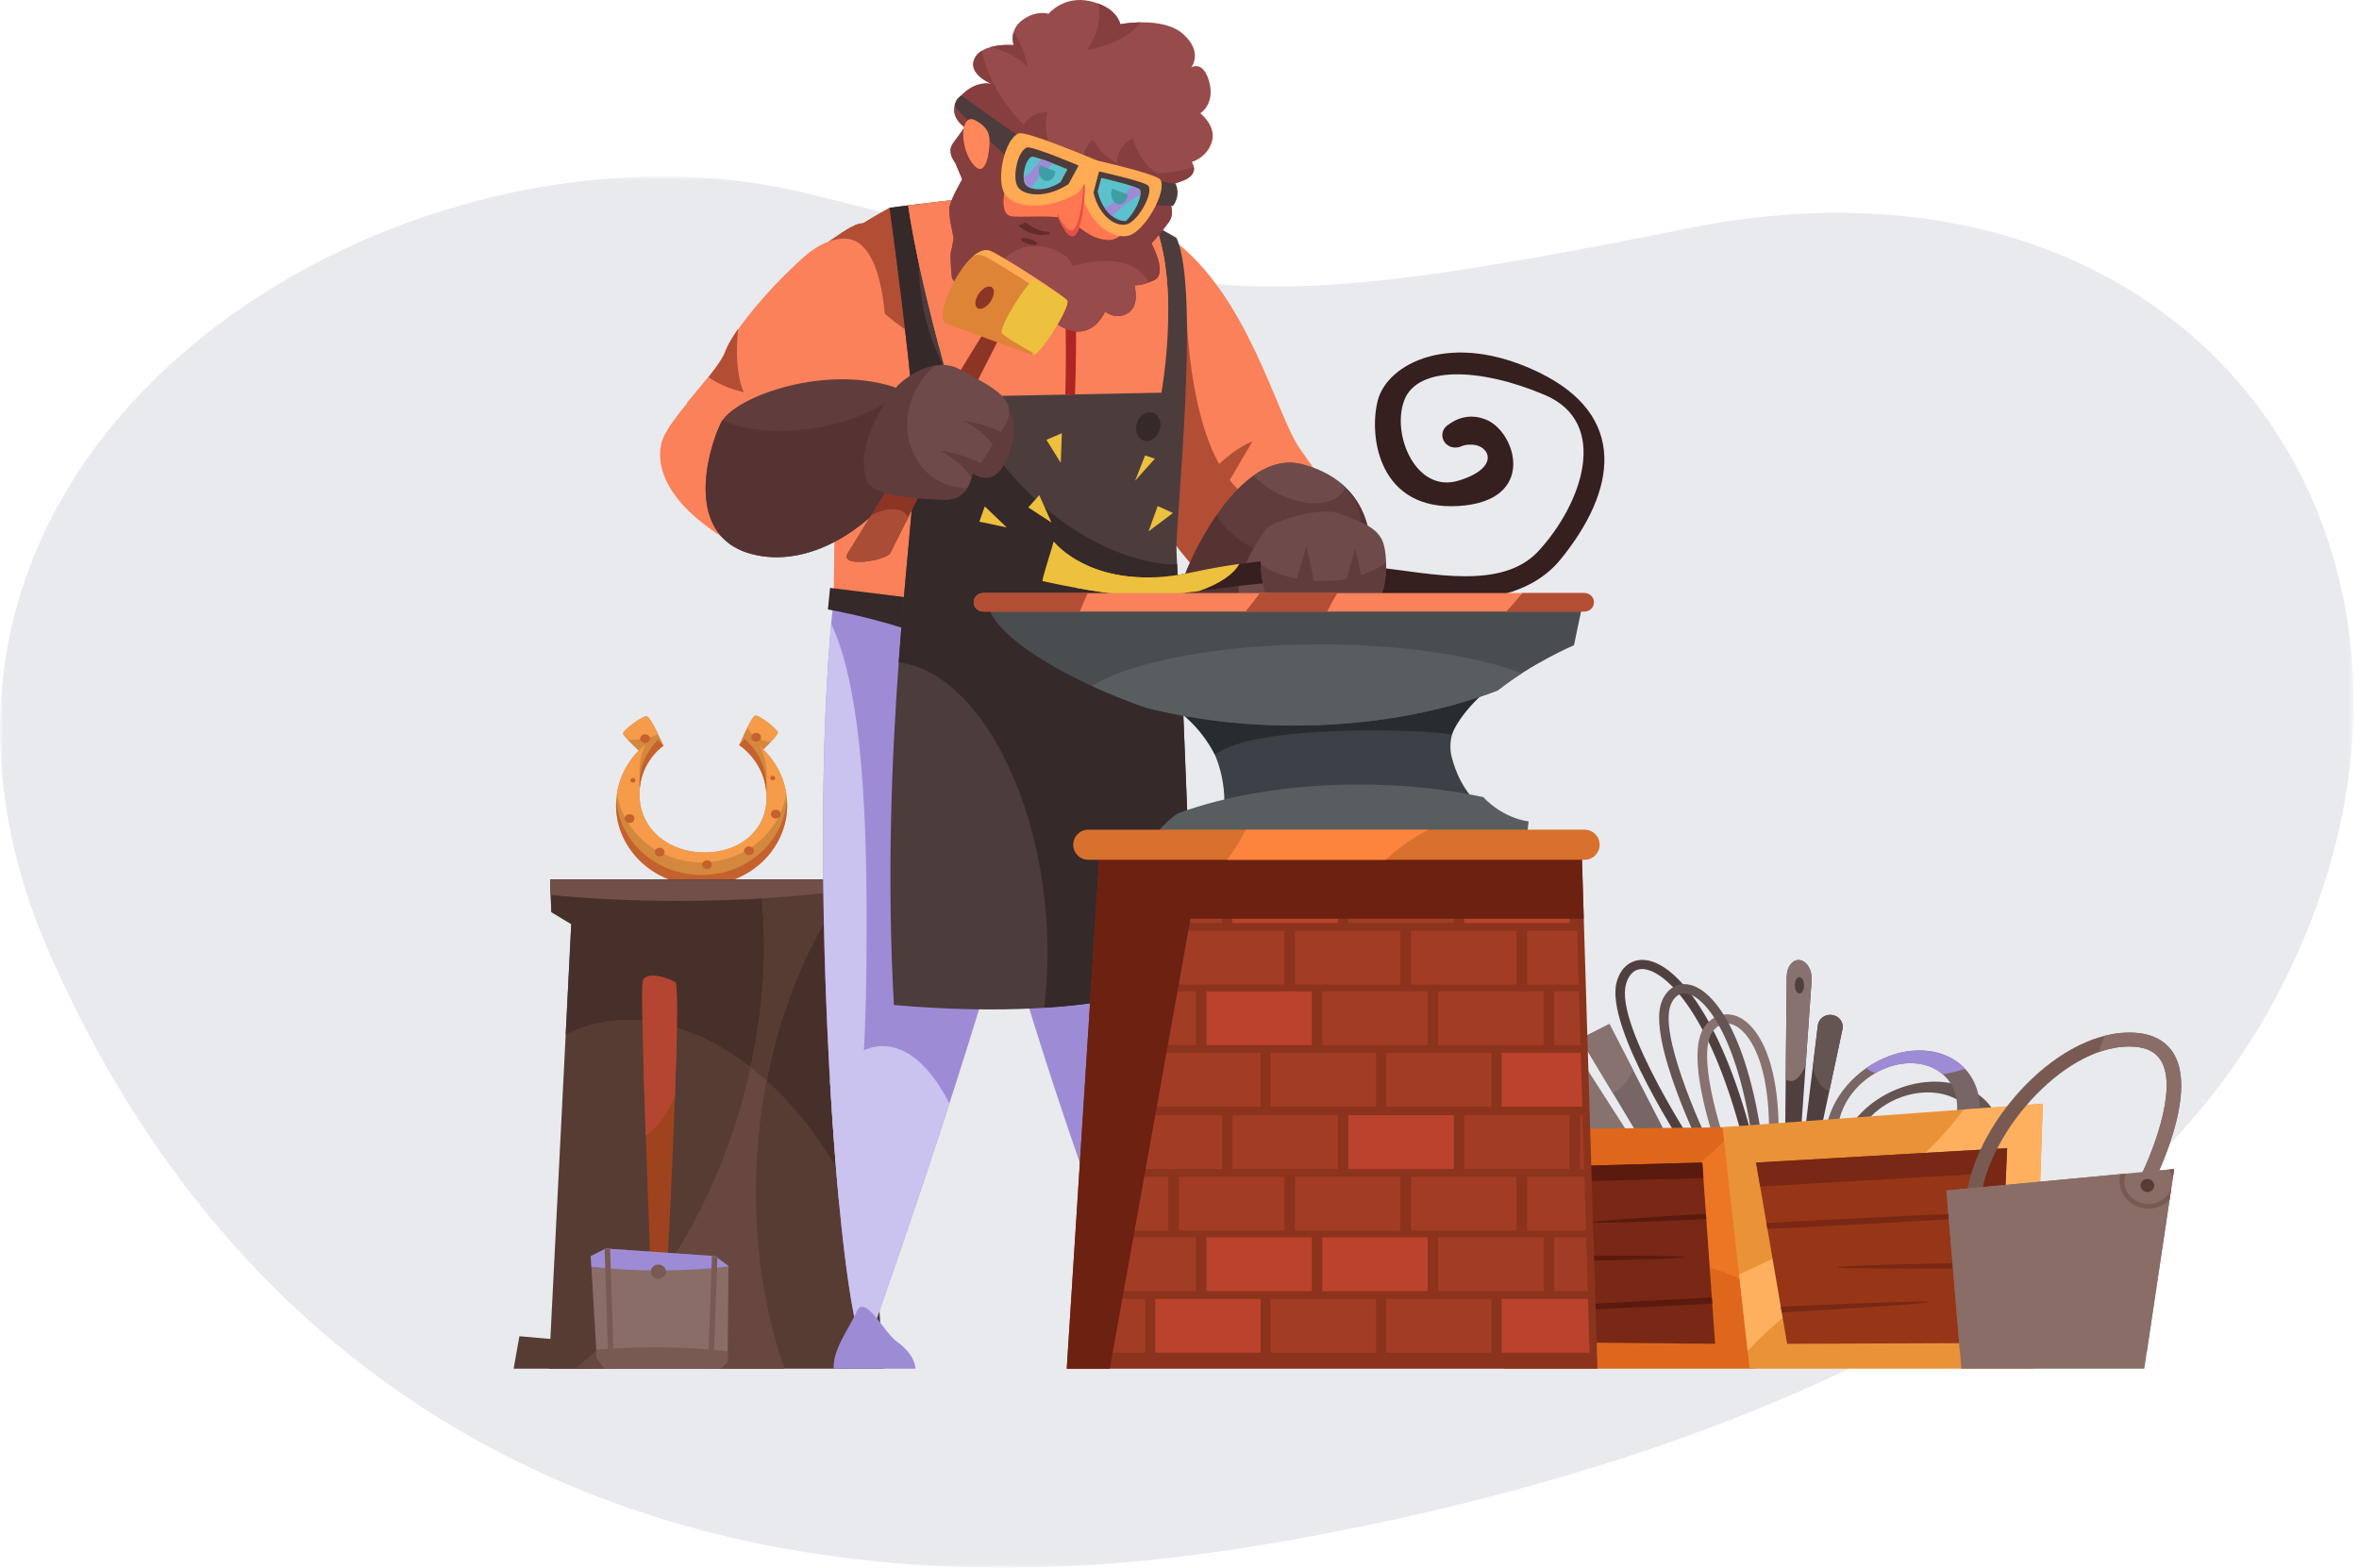 <?xml version="1.0" encoding="UTF-8"?>
<svg width="334px" height="222px" viewBox="0 0 334 222" version="1.1" xmlns="http://www.w3.org/2000/svg" xmlns:xlink="http://www.w3.org/1999/xlink">
    <title>Group 321</title>
    <defs>
        <polygon id="path-1" points="0 0 333.236 0 333.236 197.015 0 197.015"></polygon>
        <polygon id="path-3" points="0 222 333.236 222 333.236 0 0 0"></polygon>
    </defs>
    <g id="Page-1" stroke="none" stroke-width="1" fill="none" fill-rule="evenodd">
        <g id="Group-321">
            <g id="Group-3" transform="translate(0, 24.985)">
                <mask id="mask-2" fill="white">
                    <use xlink:href="#path-1"></use>
                </mask>
                <g id="Clip-2"></g>
                <path d="M321.892,116.902 C316.531,126.838 309.324,135.563 300.934,143.234 C300.31,143.791 299.688,144.355 299.061,144.902 C298.316,145.555 297.557,146.195 296.802,146.842 C294.262,148.965 291.622,151.01 288.902,152.957 C284.022,156.471 278.885,159.714 273.589,162.705 C272.116,163.532 270.628,164.345 269.13,165.132 C268.676,165.373 268.225,165.604 267.769,165.845 C266.929,166.282 266.093,166.704 265.25,167.132 C262.992,168.263 260.727,169.349 258.439,170.404 C256.949,171.09 255.439,171.774 253.932,172.417 C243.334,177.012 232.568,180.766 222.234,183.835 C220.71,184.287 219.191,184.728 217.688,185.133 C214.216,186.111 210.812,187.013 207.496,187.84 C205.916,188.227 204.362,188.604 202.833,188.97 C198.057,190.086 193.502,191.045 189.233,191.879 C183.867,192.926 178.973,193.774 174.698,194.423 C163.944,196.073 153.544,196.93 143.511,197.009 C135.837,197.07 128.38,196.668 121.156,195.808 C118.187,195.46 115.258,195.038 112.364,194.533 C109.68,194.081 107.03,193.546 104.409,192.96 C103.591,192.766 102.766,192.574 101.958,192.376 C89.401,189.307 77.689,184.706 66.931,178.65 C55.871,172.427 45.801,164.645 36.849,155.371 C24.984,143.083 15.068,128.162 7.332,110.76 C0.173,94.645 -1.396,79.668 1.123,66.257 C8.207,28.65 47.484,3.432 85.787,0.329 C95.465,-0.465 105.082,0.165 114.106,2.362 C171.559,16.364 170.623,21.136 238.838,7.373 C313.221,-7.631 354.662,56.152 321.892,116.902" id="Fill-1" fill="#E8EAED" mask="url(#mask-2)"></path>
            </g>
            <path d="M239.361,163.947 L240.509,163.248 C240.39,163.069 228.553,145.235 230.223,139.359 C230.5,138.385 231.122,137.226 232.509,137.226 L232.535,137.226 C235.28,137.253 241.78,142.315 246.737,161.281 L248.058,160.967 C243.554,143.73 237.023,135.968 232.547,135.926 C230.814,135.929 229.472,137.037 228.909,139.02 C227.083,145.444 238.858,163.194 239.361,163.947" id="Fill-4" fill="#4F403F"></path>
            <path d="M243.617,164.073 L244.898,163.635 C243.446,159.76 240.185,149.047 242.515,146.041 C243.274,145.063 244.263,144.72 245.298,145.077 C247.527,145.844 251.102,150.548 250.374,163.313 L251.732,163.384 C252.456,150.735 248.967,144.958 245.759,143.853 C244.154,143.301 242.534,143.831 241.422,145.268 C238.239,149.374 243.057,162.581 243.617,164.073" id="Fill-6" fill="#88726F"></path>
            <path d="M241.554,164.175 L242.781,163.611 C240.465,159.003 234.834,146.169 236.586,142.197 C236.929,141.419 237.587,140.529 238.749,140.684 C241.497,141.051 246.3,147.21 248.267,162.678 L249.62,162.52 C247.68,147.272 242.857,139.919 238.938,139.395 C237.382,139.187 236.066,140.025 235.331,141.692 C232.984,147.015 241.203,163.476 241.554,164.175" id="Fill-8" fill="#645452"></path>
            <path d="M252.972,138.303 C252.987,136.923 253.782,135.872 254.753,135.952 C255.793,136.036 256.601,137.369 256.498,138.833 L254.854,162.214 L252.733,162.631 L252.972,138.303 Z" id="Fill-10" fill="#4F403F"></path>
            <path d="M257.38,145.201 C257.493,144.279 258.363,143.615 259.329,143.717 C260.363,143.825 261.077,144.758 260.869,145.733 L257.555,161.295 L255.403,161.468 L257.38,145.201 Z" id="Fill-12" fill="#4F403F"></path>
            <path d="M263.308,160.226 C265.475,156.213 270.798,153.857 275.195,154.967 C279.594,156.075 281.403,160.228 279.236,164.243 C277.069,168.256 271.746,170.612 267.348,169.502 C262.949,168.392 261.141,164.239 263.308,160.226 M266.717,172.347 C272.409,173.782 279.299,170.734 282.104,165.538 C284.909,160.342 282.569,154.967 276.875,153.53 C271.182,152.095 264.292,155.143 261.487,160.339 C258.682,165.535 261.024,170.912 266.717,172.347" id="Fill-14" fill="#645452"></path>
            <path d="M260.431,158.539 C261.453,154.129 265.971,150.555 270.519,150.555 C275.068,150.555 277.927,154.129 276.904,158.539 C275.88,162.947 271.364,166.522 266.816,166.522 C262.266,166.522 259.408,162.947 260.431,158.539 M266.965,169.428 C272.853,169.428 278.7,164.8 280.024,159.093 C281.348,153.384 277.649,148.758 271.759,148.758 C265.871,148.758 260.024,153.384 258.7,159.093 C257.376,164.8 261.077,169.428 266.965,169.428" id="Fill-16" fill="#776665"></path>
            <polygon id="Fill-18" fill="#776665" points="235.035 165.92 223.741 147.103 227.869 145.004 238.734 166.142"></polygon>
            <polygon id="Fill-20" fill="#88726F" points="227.082 163.672 211.709 141.832 217.048 139.473 232.529 163.586"></polygon>
            <polygon id="Fill-22" fill="#645452" points="221.019 162.946 212.116 153.536 213.286 147.043 224.902 162.373"></polygon>
            <polygon id="Fill-24" fill="#DF671C" points="212.957 193.821 248.579 193.821 245.543 159.618 212.751 159.95"></polygon>
            <path d="M224.947,172.43 C234.178,169.62 241.617,164.897 245.569,159.904 L247.501,181.672 C242.162,178.926 234.696,177.218 226.426,177.218 C221.534,177.218 216.923,177.818 212.866,178.875 L212.84,174.709 C216.669,174.444 220.776,173.7 224.947,172.43" id="Fill-26" fill="#EC7624"></path>
            <polygon id="Fill-28" fill="#EA9238" points="287.955 193.821 247.731 193.821 243.881 159.618 289.238 156.297"></polygon>
            <path d="M267.821,176.177 C259.388,180.78 252.335,186.123 247.444,191.272 L246.228,180.476 C248.749,179.36 251.306,178.106 253.868,176.708 C264.797,170.743 273.406,163.538 277.996,157.121 L289.237,156.297 L288.846,167.73 C282.399,169.342 275.122,172.191 267.821,176.177" id="Fill-30" fill="#FFB05F"></path>
            <polygon id="Fill-32" fill="#973617" points="253.033 190.297 248.634 164.633 284.181 162.59 282.992 190.184"></polygon>
            <polygon id="Fill-34" fill="#782814" points="242.833 190.297 241.019 164.633 217.098 165.263 217.33 190.057"></polygon>
            <polygon id="Fill-36" fill="#782814" points="280.486 166.217 249.213 168.016 248.634 164.633 284.182 162.589 282.993 190.184 279.452 190.196"></polygon>
            <path d="M250.245,174.033 L250.1,173.185 C252.71,173.042 255.447,172.898 258.268,172.752 C268.625,172.221 277.844,171.813 283.792,171.612 L283.768,172.158 C277.818,172.566 268.612,173.104 258.268,173.634 C255.499,173.777 252.812,173.91 250.245,174.033" id="Fill-38" fill="#782814"></path>
            <path d="M273.204,184.371 C273.204,184.56 264.507,185.166 252.271,185.857 L252.131,185.039 C264.441,184.469 273.204,184.182 273.204,184.371" id="Fill-40" fill="#782814"></path>
            <path d="M260.02,179.456 C260.03,179.256 269.939,178.97 283.484,178.759 L283.447,179.605 C269.907,179.71 260.012,179.656 260.02,179.456" id="Fill-42" fill="#782814"></path>
            <polygon id="Fill-44" fill="#5A1A0E" points="241.019 164.633 241.173 166.821 220.458 167.367 220.67 190.089 217.329 190.057 217.097 165.263"></polygon>
            <path d="M217.289,185.766 L217.282,185.143 C223.164,184.761 231.291,184.294 240.278,183.834 C240.981,183.797 241.678,183.762 242.368,183.727 L242.43,184.605 C241.719,184.642 241.001,184.678 240.278,184.716 C231.292,185.177 223.169,185.543 217.289,185.766" id="Fill-46" fill="#5A1A0E"></path>
            <path d="M225.343,173.097 C225.343,172.934 231.855,172.458 241.532,171.886 L241.586,172.646 C231.878,173.067 225.343,173.261 225.343,173.097" id="Fill-48" fill="#5A1A0E"></path>
            <path d="M238.526,178.012 C238.518,178.203 229.647,178.468 217.223,178.674 L217.215,177.847 C229.656,177.764 238.534,177.822 238.526,178.012" id="Fill-50" fill="#5A1A0E"></path>
            <path d="M223.665,149.78 C223.533,152.658 223.036,155.179 222.317,156.901 L216.405,148.503 C216.405,148.426 216.402,148.351 216.402,148.273 C216.402,145.111 216.846,142.268 217.553,140.259 L223.665,149.78 Z" id="Fill-52" fill="#9E8BD6"></path>
            <path d="M217.234,142.977 C217.234,143.497 216.791,143.92 216.247,143.92 C215.701,143.92 215.258,143.497 215.258,142.977 C215.258,142.456 215.701,142.034 216.247,142.034 C216.791,142.034 217.234,142.456 217.234,142.977" id="Fill-54" fill="#645452"></path>
            <path d="M227.868,145.004 L231.213,151.512 C230.457,153.21 229.449,154.372 228.319,154.73 L223.742,147.103 L227.868,145.004 Z" id="Fill-56" fill="#88726F"></path>
            <path d="M252.972,138.303 C252.987,136.923 253.782,135.872 254.753,135.952 C255.793,136.036 256.601,137.369 256.498,138.833 L255.652,150.871 C255.05,152.27 254.325,153.087 253.544,153.087 C253.299,153.087 253.061,153 252.828,152.848 L252.972,138.303 Z" id="Fill-58" fill="#88726F"></path>
            <path d="M257.38,145.201 C257.492,144.279 258.362,143.615 259.329,143.717 C260.364,143.825 261.077,144.758 260.869,145.733 L259.002,154.496 C257.894,154.171 257.064,152.896 256.661,151.118 L257.38,145.201 Z" id="Fill-60" fill="#645452"></path>
            <path d="M254.123,139.528 C254.123,138.886 254.416,138.366 254.776,138.366 C255.135,138.366 255.427,138.886 255.427,139.528 C255.427,140.169 255.135,140.69 254.776,140.69 C254.416,140.69 254.123,140.169 254.123,139.528" id="Fill-62" fill="#4F403F"></path>
            <path d="M278.228,151.376 C277.258,151.677 276.191,151.936 275.064,152.141 C273.922,151.149 272.363,150.555 270.519,150.555 C268.783,150.555 267.053,151.079 265.52,151.968 C264.981,151.768 264.558,151.523 264.264,151.239 C266.485,149.695 269.117,148.758 271.76,148.758 C274.478,148.758 276.721,149.752 278.228,151.376" id="Fill-64" fill="#9E8BD6"></path>
            <path d="M105.698,104.326 C105.375,104.753 105.023,105.137 104.653,105.497 C106.936,107.113 108.465,109.72 108.539,112.673 C108.666,117.585 104.739,120.72 99.768,120.72 C94.798,120.72 90.667,117.585 90.54,112.673 C90.465,109.776 91.809,107.21 93.937,105.588 C93.553,105.224 93.186,104.832 92.853,104.397 C89.473,106.418 87.225,109.96 87.225,114.003 C87.225,120.291 92.648,125.391 99.338,125.391 C106.028,125.391 111.449,120.291 111.449,114.003 C111.449,109.911 109.146,106.332 105.698,104.326" id="Fill-66" fill="#D3883D"></path>
            <path d="M91.043,106.879 C91.043,106.879 88.223,104.307 88.223,103.853 C88.223,103.399 90.984,101.33 91.571,101.432 C92.159,101.532 93.937,105.588 93.937,105.588 L91.043,106.879 Z" id="Fill-68" fill="#D3883D"></path>
            <path d="M107.442,106.778 C107.442,106.778 110.129,104.206 110.129,103.752 C110.129,103.298 107.497,101.229 106.938,101.331 C106.378,101.431 104.683,105.487 104.683,105.487 L107.442,106.778 Z" id="Fill-70" fill="#D3883D"></path>
            <path d="M106.938,101.33 C106.695,101.375 106.24,102.162 105.8,103.04 C106.441,104.221 107.651,105.021 109.043,105.021 C109.089,105.021 109.135,105.015 109.181,105.013 C109.697,104.455 110.129,103.932 110.129,103.751 C110.129,103.297 107.498,101.229 106.938,101.33" id="Fill-72" fill="#F59B4A"></path>
            <path d="M91.571,101.431 C90.984,101.329 88.223,103.398 88.223,103.852 C88.223,103.989 88.48,104.317 88.834,104.708 C89.115,104.736 89.401,104.757 89.692,104.757 C90.992,104.757 92.19,104.455 93.173,103.947 C92.616,102.809 91.903,101.488 91.571,101.431" id="Fill-74" fill="#F59B4A"></path>
            <path d="M87.36,112.336 C88.192,117.862 93.229,122.118 99.338,122.118 C105.446,122.118 110.485,117.862 111.315,112.336 C110.907,109.736 109.563,107.426 107.615,105.71 C108.167,106.835 108.506,108.08 108.54,109.401 C108.556,110.055 108.498,110.676 108.377,111.263 C108.464,111.723 108.528,112.192 108.54,112.673 C108.666,117.584 104.74,120.72 99.769,120.72 C94.799,120.72 90.667,117.584 90.54,112.673 C90.524,112.03 90.587,111.407 90.703,110.804 C90.616,110.352 90.552,109.888 90.54,109.401 C90.503,107.972 90.814,106.624 91.392,105.43 C89.265,107.17 87.79,109.591 87.36,112.336" id="Fill-76" fill="#F59B4A"></path>
            <path d="M108.5,112.219 C108.532,111.886 108.55,111.546 108.54,111.195 C108.473,108.595 107.278,106.266 105.437,104.642 C105.186,104.944 104.927,105.231 104.652,105.498 C106.816,107.03 108.288,109.457 108.5,112.219" id="Fill-78" fill="#C5612E"></path>
            <path d="M99.338,123.912 C92.88,123.912 87.617,119.156 87.26,113.17 C87.239,113.444 87.225,113.722 87.225,114.003 C87.225,120.291 92.648,125.39 99.338,125.39 C106.028,125.39 111.451,120.291 111.451,114.003 C111.451,113.722 111.436,113.444 111.416,113.168 C111.059,119.156 105.796,123.912 99.338,123.912" id="Fill-80" fill="#C5612E"></path>
            <path d="M90.576,111.652 C90.8,109.177 92.062,107.017 93.937,105.588 C93.668,105.334 93.413,105.058 93.167,104.77 C91.492,106.388 90.476,108.665 90.541,111.195 C90.544,111.351 90.563,111.5 90.576,111.652" id="Fill-82" fill="#C5612E"></path>
            <path d="M109.032,110.18 C109.032,110.359 109.194,110.504 109.392,110.504 C109.593,110.504 109.754,110.359 109.754,110.18 C109.754,110.001 109.593,109.856 109.392,109.856 C109.194,109.856 109.032,110.001 109.032,110.18" id="Fill-84" fill="#C5612E"></path>
            <path d="M89.256,110.497 C89.256,110.676 89.418,110.821 89.617,110.821 C89.817,110.821 89.979,110.676 89.979,110.497 C89.979,110.317 89.817,110.173 89.617,110.173 C89.418,110.173 89.256,110.317 89.256,110.497" id="Fill-86" fill="#C5612E"></path>
            <path d="M88.442,115.919 C88.442,116.262 88.752,116.54 89.133,116.54 C89.515,116.54 89.823,116.262 89.823,115.919 C89.823,115.576 89.515,115.298 89.133,115.298 C88.752,115.298 88.442,115.576 88.442,115.919" id="Fill-88" fill="#C5612E"></path>
            <path d="M109.143,115.286 C109.143,115.629 109.452,115.906 109.833,115.906 C110.216,115.906 110.524,115.629 110.524,115.286 C110.524,114.943 110.216,114.665 109.833,114.665 C109.452,114.665 109.143,114.943 109.143,115.286" id="Fill-90" fill="#C5612E"></path>
            <path d="M92.714,120.668 C92.714,121.011 93.024,121.289 93.405,121.289 C93.788,121.289 94.095,121.011 94.095,120.668 C94.095,120.325 93.788,120.047 93.405,120.047 C93.024,120.047 92.714,120.325 92.714,120.668" id="Fill-92" fill="#C5612E"></path>
            <path d="M90.644,104.6 C90.644,104.943 90.954,105.22 91.335,105.22 C91.717,105.22 92.025,104.943 92.025,104.6 C92.025,104.257 91.717,103.979 91.335,103.979 C90.954,103.979 90.644,104.257 90.644,104.6" id="Fill-94" fill="#C5612E"></path>
            <path d="M106.368,104.402 C106.368,104.745 106.678,105.023 107.059,105.023 C107.441,105.023 107.749,104.745 107.749,104.402 C107.749,104.059 107.441,103.781 107.059,103.781 C106.678,103.781 106.368,104.059 106.368,104.402" id="Fill-96" fill="#C5612E"></path>
            <path d="M99.409,122.449 C99.409,122.792 99.719,123.07 100.1,123.07 C100.482,123.07 100.79,122.792 100.79,122.449 C100.79,122.106 100.482,121.828 100.1,121.828 C99.719,121.828 99.409,122.106 99.409,122.449" id="Fill-98" fill="#C5612E"></path>
            <path d="M105.355,120.47 C105.355,120.813 105.665,121.091 106.046,121.091 C106.428,121.091 106.736,120.813 106.736,120.47 C106.736,120.127 106.428,119.85 106.046,119.85 C105.665,119.85 105.355,120.127 105.355,120.47" id="Fill-100" fill="#C5612E"></path>
            <polygon id="Fill-102" fill="#573C34" points="83.643 190.119 73.542 189.222 72.721 193.821 83.643 193.821"></polygon>
            <polygon id="Fill-104" fill="#573C34" points="125.104 193.821 77.712 193.821 80.883 130.862 78.064 129.155 77.888 124.548 121.581 124.548 121.581 127.449 120.347 127.62"></polygon>
            <path d="M80.883,130.861 L80.096,146.492 C80.937,146.07 81.815,145.706 82.726,145.406 C97.265,140.633 115.167,153.755 122.711,174.717 C123.208,176.099 123.645,177.48 124.029,178.858 L120.347,127.62 L121.581,127.448 L121.581,124.548 L77.888,124.548 L78.064,129.155 L80.883,130.861 Z" id="Fill-106" fill="#48302A"></path>
            <path d="M107.128,173.141 C106.172,154.621 111.538,136.465 120.779,124.549 L107.523,124.549 C108.677,132.348 108.393,141.229 106.36,150.714 C102.357,169.38 92.767,184.814 81.416,193.822 L111.071,193.822 C108.896,187.567 107.51,180.574 107.128,173.141" id="Fill-108" fill="#684740"></path>
            <path d="M106.36,150.714 C106.33,150.85 106.298,150.985 106.268,151.122 C107.039,151.722 107.798,152.36 108.544,153.033 C110.678,142.043 114.958,132.056 120.779,124.548 L107.523,124.548 C108.677,132.349 108.393,141.228 106.36,150.714" id="Fill-110" fill="#573C34"></path>
            <path d="M77.972,126.732 C83.403,127.272 89.535,127.577 96.035,127.577 C105.738,127.577 114.637,126.9 121.579,125.772 L121.579,124.548 L77.888,124.548 L77.972,126.732 Z" id="Fill-112" fill="#705048"></path>
            <path d="M95.601,139.112 C94.662,138.465 91.491,137.496 91.021,138.896 C90.552,140.296 92.079,178.314 92.079,178.314 L94.544,178.206 C94.544,178.206 96.541,139.758 95.601,139.112" id="Fill-114" fill="#9F431F"></path>
            <polygon id="Fill-116" fill="#8A6D67" points="101.966 193.821 85.64 193.821 84.495 192.318 83.643 177.883 85.757 176.805 101.261 177.883 103.141 179.283 103.023 192.851"></polygon>
            <path d="M95.564,155.215 C95.863,146.873 96.012,139.394 95.602,139.112 C94.662,138.465 91.491,137.496 91.021,138.896 C90.773,139.635 91.083,150.596 91.429,160.77 C93.048,159.689 94.472,157.747 95.564,155.215" id="Fill-118" fill="#B44631"></path>
            <path d="M85.758,176.805 L83.643,177.882 L83.732,179.379 C86.677,179.72 89.896,179.91 93.275,179.91 C96.775,179.91 100.109,179.707 103.139,179.342 L103.141,179.282 L101.261,177.882 L85.758,176.805 Z" id="Fill-120" fill="#9E8BD6"></path>
            <path d="M92.687,190.792 C89.79,190.792 87.01,190.915 84.424,191.138 L84.494,192.318 L85.64,193.821 L101.966,193.821 L103.023,192.851 L103.036,191.346 C99.886,190.991 96.383,190.792 92.687,190.792" id="Fill-122" fill="#785A53"></path>
            <polygon id="Fill-124" fill="#785A53" points="85.758 176.805 85.605 176.883 86.161 193.822 86.94 193.822 86.383 176.848"></polygon>
            <polygon id="Fill-126" fill="#785A53" points="101.261 177.882 100.804 177.851 100.229 193.821 101.009 193.821 101.574 178.116"></polygon>
            <path d="M92.159,180.079 C92.159,180.636 92.632,181.089 93.216,181.089 C93.8,181.089 94.273,180.636 94.273,180.079 C94.273,179.522 93.8,179.069 93.216,179.069 C92.632,179.069 92.159,179.522 92.159,180.079" id="Fill-128" fill="#785A53"></path>
            <path d="M165.659,33.641 C176.778,41.642 180.739,58.955 184.09,63.611 C187.441,68.266 189.574,71.758 189.726,73.359 C189.878,74.959 179.523,85.263 175.865,84.852 C170.685,84.27 162.952,73.503 160.819,66.81 C158.687,60.119 165.659,33.641 165.659,33.641" id="Fill-130" fill="#FA815A"></path>
            <path d="M181.532,71.662 C173.079,72.143 168.972,60.559 168.057,45.908 C167.837,42.379 164.539,39.09 165.07,35.97 C163.434,42.578 159.074,61.329 160.82,66.811 C162.952,73.504 170.686,84.27 175.865,84.852 C179.524,85.263 189.878,74.958 189.725,73.358 C189.64,72.451 188.916,70.934 187.693,68.943 C185.864,70.564 183.782,71.534 181.532,71.662" id="Fill-132" fill="#B24E34"></path>
            <path d="M173.656,87.98 C165.183,86.45 168.096,80.56 168.096,80.56 C168.096,80.56 175.102,63.175 184.546,65.793 C193.99,68.412 194.905,76.559 193.686,82.524 C192.468,88.489 179.292,88.997 173.656,87.98" id="Fill-134" fill="#613C3C"></path>
            <path d="M189.94,68.516 C192.136,70.585 193.142,73.122 192.329,75.348 C191.002,78.991 185.329,80.415 179.658,78.529 C176.173,77.372 173.508,75.233 172.271,72.912 C169.647,76.714 168.096,80.559 168.096,80.559 C168.096,80.559 165.183,86.449 173.655,87.979 C179.291,88.999 192.468,88.489 193.685,82.525 C194.612,77.986 194.301,72.185 189.94,68.516" id="Fill-136" fill="#563333"></path>
            <path d="M131.481,86.064 C136.242,116.562 154.784,174.106 162.62,188.877 L164.499,189.069 C164.499,189.069 169.378,134.785 167.367,116.754 C165.354,98.725 166.416,86.831 166.416,86.831 L131.481,86.064 Z" id="Fill-138" fill="#9E8BD6"></path>
            <path d="M118.034,84.9 C114.581,115.744 117.628,173.938 121.487,188.875 L123.314,189.068 C123.314,189.068 142.811,134.172 145.655,115.938 C148.499,97.704 152.763,85.677 152.763,85.677 L118.034,84.9 Z" id="Fill-140" fill="#9E8BD6"></path>
            <path d="M117.688,88.335 C115.556,111.651 116.618,147.562 118.821,170.527 C122.155,161.681 122.706,146.938 122.706,130.534 C122.706,112.338 121.653,96.722 117.688,88.335" id="Fill-142" fill="#CAC2EF"></path>
            <path d="M124.99,148.138 C122.267,148.138 119.716,149.915 117.511,153.009 C118.427,169.044 119.886,182.681 121.486,188.874 L123.315,189.069 C123.315,189.069 128.829,173.543 134.42,156.263 C131.837,151.183 128.559,148.138 124.99,148.138" id="Fill-144" fill="#CAC2EF"></path>
            <path d="M133.672,88.634 C124.838,87.034 118.034,84.901 118.034,84.901 C118.034,84.901 118.592,34.949 118.897,34.076 C119.202,33.205 125.955,29.422 125.955,29.422 L165.05,34.368 L133.672,88.634 Z" id="Fill-146" fill="#FA815A"></path>
            <path d="M117.526,83.251 L117.222,86.306 C117.222,86.306 124.077,87.471 130.777,89.944 L131.692,84.998 L117.526,83.251 Z" id="Fill-148" fill="#352929"></path>
            <path d="M125.955,29.421 C125.955,29.421 124.07,30.477 122.248,31.601 L122.246,31.601 C120.7,31.665 119.095,33.065 117.309,34.201 C126.15,51.463 144.708,54.287 154.416,52.76 L165.051,34.368 L125.955,29.421 Z" id="Fill-150" fill="#B24E34"></path>
            <path d="M126.564,142.319 C157.84,145.035 169.009,138.052 169.009,138.052 C169.009,138.052 166.776,81.409 166.573,77.917 C166.369,74.426 170.025,41.254 166.573,33.688 C166.573,33.688 155.606,27.094 149.513,27.094 C143.42,27.094 125.954,29.421 125.954,29.421 C125.954,29.421 129.758,56.752 129.61,64.339 C129.407,74.813 124.534,106.238 126.564,142.319" id="Fill-152" fill="#4C3C3C"></path>
            <path d="M129.61,64.338 C129.509,69.587 128.234,80.094 127.243,93.812 C137.167,94.928 146.222,109.725 148.011,128.507 C148.487,133.497 148.403,138.298 147.848,142.711 C163.094,141.741 169.011,138.051 169.011,138.051 C169.011,138.051 167.138,90.572 166.666,79.878 C166.006,80.182 145.249,79.953 132.454,49.401 C129.56,42.489 129.84,35.144 130.353,28.862 C127.735,29.184 125.954,29.421 125.954,29.421 C125.954,29.421 129.758,56.752 129.61,64.338" id="Fill-154" fill="#352929"></path>
            <path d="M164.441,55.609 C164.441,55.609 167.073,41.306 163.655,32.06 C159.975,30.107 153.633,27.094 149.513,27.094 C144.883,27.094 133.691,28.437 128.582,29.083 C130.119,39.799 134.891,56.192 134.891,56.192 L164.441,55.609 Z" id="Fill-156" fill="#FA815A"></path>
            <path d="M163.655,32.06 C159.975,30.107 153.633,27.094 149.513,27.094 C144.883,27.094 133.691,28.437 128.582,29.083 C129.468,35.263 131.428,43.326 132.932,49.049 C143.911,54.477 155.881,53.683 159.48,51.002 C162.298,48.903 164.19,46.433 165.406,43.806 C165.382,39.873 164.961,35.597 163.655,32.06" id="Fill-158" fill="#FA815A"></path>
            <path d="M150.691,37.482 C150.691,37.482 151.061,47.987 150.838,55.901 L152.205,55.901 C152.542,47.152 152.211,37.69 152.211,37.69 L150.691,37.482 Z" id="Fill-160" fill="#B12424"></path>
            <path d="M222.855,90.732 L224.049,85.604 L139.929,85.604 C140.526,89.592 151.266,95.291 162.601,98.709 C173.936,102.129 173.339,113.525 173.339,113.525 C173.339,113.525 164.39,114.664 162.004,121.503 L215.1,121.503 L215.695,116.943 C215.695,116.943 207.94,116.373 205.554,107.256 C203.168,98.139 222.855,90.732 222.855,90.732" id="Fill-162" fill="#3B4146"></path>
            <path d="M139.524,85.264 C140.121,89.254 150.859,94.951 162.194,98.371 C166.655,99.715 170.039,103.067 172.004,106.87 C177.554,102.554 201.066,103.211 205.541,104.008 C208.892,96.201 222.449,90.392 222.449,90.392 L223.642,85.264 L139.524,85.264 Z" id="Fill-164" fill="#272C30"></path>
            <path d="M162.367,100.254 C168.728,101.849 175.796,102.746 183.253,102.746 C193.976,102.746 203.908,100.9 212.063,97.763 C217.002,93.848 222.855,91.369 222.855,91.369 L224.049,85.604 L139.931,85.604 C140.523,90.056 151.118,96.403 162.367,100.254" id="Fill-166" fill="#4A4D50"></path>
            <path d="M166.735,115.19 C164.774,116.558 162.915,118.568 162.004,121.502 L215.827,121.502 L216.432,116.315 C216.432,116.315 213.019,116.033 209.998,112.874 C204.689,111.731 198.726,111.088 192.422,111.088 C182.65,111.088 173.696,112.629 166.735,115.19" id="Fill-168" fill="#585D60"></path>
            <polygon id="Fill-170" fill="#8B331C" points="223.947 120.496 155.707 120.496 151.037 193.822 226.18 193.822"></polygon>
            <path d="M129.61,193.821 L118.034,193.821 C117.904,191.099 120.115,188.294 121.335,185.674 C122.478,183.217 125.195,188.709 126.954,189.964 C129.712,191.931 129.61,193.821 129.61,193.821" id="Fill-172" fill="#9E8BD6"></path>
            <path d="M104.884,77.578 C94.571,71.974 92.851,66.374 93.613,62.883 C94.375,59.393 101.685,52.846 102.752,49.644 C107.168,46.516 112.194,34.076 119.354,33.786 C126.514,33.495 125.904,51.972 124.837,58.227 C123.772,64.484 113.718,82.378 104.884,77.578" id="Fill-174" fill="#FA815A"></path>
            <path d="M117.817,39.233 C116.534,38.047 115.669,36.894 114.802,35.602 C109.139,40.203 103.478,47.443 102.746,49.61 C102.135,51.415 99.53,54.278 97.236,57.056 C98.416,58.451 99.889,59.58 101.634,60.337 C108.985,63.53 118.342,58.981 122.53,50.179 C123.594,47.945 124.211,45.653 124.435,43.422 C122.209,42.578 119.903,41.163 117.817,39.233" id="Fill-176" fill="#FA815A"></path>
            <path d="M107.236,78.646 C96.479,76.536 100.227,63.656 102.067,59.888 C103.906,56.119 117.486,51.25 127.538,55.144 C137.59,59.038 122.157,81.573 107.236,78.646" id="Fill-178" fill="#613C3C"></path>
            <path d="M127.605,55.172 C125.348,57.598 120.939,59.693 115.589,60.587 C110.331,61.467 105.423,60.976 102.289,59.511 C102.203,59.638 102.127,59.763 102.067,59.887 C100.227,63.656 96.479,76.535 107.236,78.645 C122.122,81.566 137.519,59.142 127.605,55.172" id="Fill-180" fill="#563333"></path>
            <path d="M138.414,40.987 C135.558,41.559 134.776,39.293 134.776,39.293 C134.776,39.293 134.457,36.14 134.633,35.648 C134.809,35.154 135.022,33.678 135.022,33.678 C135.022,33.678 134.29,30.624 134.418,29.441 C134.549,28.258 136.238,25.402 136.238,25.402 L135.239,23.037 C135.239,23.037 133.987,21.561 134.947,20.279 C135.906,18.998 136.573,18.012 136.573,18.012 C136.573,18.012 133.723,16.141 135.963,13.679 C138.203,11.215 140.449,11.905 140.449,11.905 C140.449,11.905 136.9,10.526 138.001,8.26 C139.103,5.993 143.528,6.389 143.528,6.389 C143.528,6.389 142.759,4.319 144.753,2.842 C146.745,1.364 148.462,1.955 148.462,1.955 C148.462,1.955 150.584,-0.704 154.413,0.181 C158.244,1.069 158.614,3.433 158.614,3.433 C158.614,3.433 164.605,2.25 167.502,4.812 C170.399,7.373 168.663,9.54 168.663,9.54 C168.663,9.54 170.369,8.457 171.212,11.61 C172.055,14.763 169.944,16.042 169.944,16.042 C169.944,16.042 172.263,17.816 171.579,20.083 C170.896,22.348 168.737,22.939 168.737,22.939 C168.737,22.939 170.004,24.613 167.453,25.599 C164.902,26.583 164.38,26.583 164.38,26.583 C164.38,26.583 166.982,29.441 165.448,31.51 C163.913,33.58 163.032,34.465 163.032,34.465 C163.032,34.465 165.421,38.801 163.387,39.687 C161.354,40.574 160.608,40.376 160.608,40.376 C160.608,40.376 161.43,43.233 159.723,44.318 C158.018,45.4 156.464,44.121 156.464,44.121 C156.464,44.121 155.018,47.47 152.046,46.878 C149.074,46.288 148.855,44.613 148.855,44.613 C148.855,44.613 147.496,46.189 144.806,45.105 C142.113,44.022 141.286,42.643 141.286,42.643 C141.286,42.643 140.476,43.036 139.408,42.741 C138.341,42.446 138.414,40.987 138.414,40.987" id="Fill-182" fill="#984B4B"></path>
            <path d="M160.404,19.601 C160.404,19.601 157.282,20.984 158.425,24.329 C160.323,25.897 162.433,25.911 164.67,24.984 C161.319,23.602 160.404,19.601 160.404,19.601" id="Fill-184" fill="#863E3E"></path>
            <path d="M154.722,19.755 C154.722,19.755 152.104,21.888 154.146,24.817 C156.416,25.84 158.452,25.312 160.345,23.844 C156.728,23.374 154.722,19.755 154.722,19.755" id="Fill-186" fill="#863E3E"></path>
            <path d="M148.304,15.839 C148.304,15.839 144.862,15.8 144.381,19.289 C145.388,21.486 147.283,22.369 149.72,22.453 C147.321,19.826 148.304,15.839 148.304,15.839" id="Fill-188" fill="#863E3E"></path>
            <path d="M151.037,22.002 C144.399,18.7 140.291,12.886 138.987,7.208 C138.57,7.471 138.219,7.812 138.001,8.26 C136.9,10.526 140.449,11.905 140.449,11.905 C140.449,11.905 138.203,11.216 135.963,13.678 C133.721,16.142 136.573,18.014 136.573,18.014 C136.573,18.014 135.906,18.998 134.947,20.279 C133.987,21.56 135.239,23.038 135.239,23.038 L136.238,25.402 C136.238,25.402 134.549,28.26 134.418,29.441 C134.29,30.624 135.022,33.678 135.022,33.678 C135.022,33.678 134.809,35.156 134.633,35.648 C134.457,36.14 134.776,39.293 134.776,39.293 C134.776,39.293 135.558,41.558 138.414,40.987 C138.414,40.987 138.341,42.446 139.408,42.741 C140.476,43.036 141.286,42.643 141.286,42.643 C141.286,42.643 142.113,44.022 144.806,45.105 C147.496,46.189 148.855,44.613 148.855,44.613 C148.855,44.613 149.074,46.288 152.046,46.878 C155.018,47.47 156.464,44.121 156.464,44.121 C156.464,44.121 158.018,45.402 159.723,44.317 C161.43,43.233 160.608,40.377 160.608,40.377 C160.608,40.377 161.354,40.574 163.387,39.687 C165.421,38.801 163.032,34.465 163.032,34.465 C163.032,34.465 163.913,33.579 165.448,31.511 C166.982,29.441 164.38,26.585 164.38,26.585 C164.38,26.585 164.902,26.585 167.453,25.599 C168.887,25.045 169.114,24.275 169.039,23.705 C163.727,25.213 156.968,24.953 151.037,22.002" id="Fill-190" fill="#863E3E"></path>
            <path d="M142.304,57.597 C139.765,55.561 136.516,63.028 136.516,63.028 L137.379,66.811 C138.952,67.927 140.426,68.072 141.643,66.568 C142.862,65.065 144.842,59.634 142.304,57.597" id="Fill-192" fill="#613C3C"></path>
            <path d="M119.964,78.45 L140.679,44.843 L142.659,45.57 C142.659,45.57 126.514,77.287 126.056,78.304 C125.599,79.324 119.049,80.487 119.964,78.45" id="Fill-194" fill="#8D3525"></path>
            <path d="M156.465,44.12 C156.465,44.12 158.017,45.401 159.724,44.317 C161.43,43.233 160.606,40.377 160.606,40.377 C160.606,40.377 161.17,40.521 162.635,39.988 C162.345,39.378 161.818,38.718 160.886,38.065 C157.698,35.841 151.889,37.677 151.889,37.677 C151.889,37.677 151.235,35.368 147.324,34.91 C143.412,34.452 141.626,37.327 141.626,37.327 C141.626,37.327 139.851,36.93 138.049,38.618 C137.167,39.445 136.962,40.337 136.979,41.034 C137.387,41.101 137.86,41.098 138.415,40.987 C138.415,40.987 138.341,42.445 139.408,42.741 C140.475,43.036 141.286,42.642 141.286,42.642 C141.286,42.642 142.113,44.022 144.804,45.106 C147.497,46.189 148.854,44.612 148.854,44.612 C148.854,44.612 149.073,46.287 152.045,46.879 C155.017,47.47 156.465,44.12 156.465,44.12" id="Fill-196" fill="#984B4B"></path>
            <path d="M146.197,50.289 L133.956,45.826 C131.926,44.991 136.767,34.558 140.07,35.484 C141.24,35.811 150.523,41.783 151.088,42.543 C151.654,43.302 147.093,50.63 146.197,50.289" id="Fill-198" fill="#DE8437"></path>
            <path d="M127.123,54.591 C129.559,52.263 133.215,50.808 135.805,52.263 C138.394,53.718 142.355,55.464 142.812,57.647 C143.268,59.828 140.983,62.011 140.983,62.011 C140.983,62.011 139.308,65.794 137.784,66.375 C137.784,66.375 137.632,70.739 133.977,70.739 C130.321,70.739 124.228,69.721 123.619,67.539 C123.009,65.357 127.123,54.591 127.123,54.591" id="Fill-200" fill="#6F4A4A"></path>
            <path d="M134.021,68.619 C129.308,66.893 127.173,61.297 129.252,56.12 C129.954,54.373 131.052,52.904 132.373,51.782 C130.514,52.101 128.597,53.184 127.123,54.59 C127.123,54.59 120.497,62.374 122.781,68.194 C123.612,70.308 130.321,70.74 133.977,70.74 C135.486,70.74 136.391,69.994 136.942,69.121 C135.959,69.124 134.974,68.968 134.021,68.619" id="Fill-202" fill="#613C3C"></path>
            <path d="M175.642,84.325 C174.23,82.897 178.446,75.309 179.519,74.96 C180.594,74.609 181.894,79.767 181.886,82.272 C181.877,84.775 178.568,87.279 175.642,84.325" id="Fill-204" fill="#6F4A4A"></path>
            <path d="M147.584,82.282 C147.584,81.796 149.2,76.711 149.2,76.711 C149.2,76.711 154.858,84.036 168.7,81.062 C182.541,78.089 187.996,79.599 195.27,80.381 C202.544,81.166 212.647,83.623 217.8,78.059 C224.018,71.347 228.004,59.855 218.71,55.923 C209.415,51.99 200.625,51.827 198.807,56.723 C196.988,61.619 200.525,69.869 206.484,68.069 C212.445,66.267 210.931,63.104 208.505,62.973 C207.778,62.933 207.287,63.027 206.956,63.179 C206.248,63.501 205.416,63.443 204.835,62.939 L204.822,62.93 C203.993,62.211 204.012,60.95 204.881,60.274 C206.09,59.328 208.013,58.447 210.424,59.433 C214.668,61.166 217.698,70.982 206.484,71.656 C195.27,72.331 193.755,61.896 195.068,56.721 C196.381,51.547 205.373,46.661 217.902,52.743 C230.429,58.823 229.014,69.334 220.932,79.24 C212.85,89.146 193.149,83.734 186.178,82.652 C179.206,81.569 166.679,84.799 160.718,84.371 C154.756,83.941 147.584,82.282 147.584,82.282" id="Fill-206" fill="#351F1F"></path>
            <path d="M168.699,81.062 C154.858,84.036 149.2,76.712 149.2,76.712 C149.2,76.712 147.584,81.797 147.584,82.281 C147.584,82.281 154.758,83.94 160.717,84.371 C163,84.534 166.245,84.163 169.771,83.701 C172.616,82.701 174.654,81.365 175.469,79.856 C173.448,80.132 171.214,80.523 168.699,81.062" id="Fill-208" fill="#EDC03E"></path>
            <path d="M162.725,81.769 C153.207,81.896 149.201,76.712 149.201,76.712 C149.201,76.712 149.134,76.922 149.029,77.254 C149.316,77.951 149.636,78.654 149.998,79.359 C150.734,80.795 151.566,82.104 152.438,83.259 C154.895,83.702 157.938,84.17 160.718,84.371 C161.356,84.417 162.077,84.417 162.852,84.388 C162.904,83.594 162.861,82.715 162.725,81.769" id="Fill-210" fill="#EDC03E"></path>
            <path d="M179.133,83.963 C178.113,80.7 178.486,76.251 179.064,75.117 C179.641,73.984 186.801,71.663 189.486,72.687 C192.168,73.711 194.667,74.433 195.664,76.432 C196.661,78.43 196.474,84.831 194.518,85.209 C192.562,85.585 179.133,83.963 179.133,83.963" id="Fill-212" fill="#6F4A4A"></path>
            <path d="M187.187,82.282 C183.682,82.282 180.556,81.369 178.508,79.942 C178.557,81.288 178.741,82.712 179.134,83.963 C179.134,83.963 192.562,85.585 194.518,85.209 C195.798,84.963 196.32,82.137 196.25,79.653 C194.221,81.243 190.922,82.282 187.187,82.282" id="Fill-214" fill="#613C3C"></path>
            <path d="M224.302,83.979 L139.232,83.979 C138.475,83.979 137.862,84.565 137.862,85.289 C137.862,86.011 138.475,86.598 139.232,86.598 L224.302,86.598 C225.059,86.598 225.674,86.011 225.674,85.289 C225.674,84.565 225.059,83.979 224.302,83.979" id="Fill-216" fill="#FA815A"></path>
            <path d="M161.666,28.9 C163.322,29.016 164.792,29.103 166.087,29.168 C166.492,28.6 166.726,27.958 166.726,27.276 C166.726,26.857 166.637,26.452 166.476,26.069 C164.851,25.763 163.208,25.442 161.809,25.152 L161.666,28.9 Z" id="Fill-218" fill="#4C3C3C"></path>
            <path d="M136.115,13.516 C135.58,13.845 135.237,14.332 135.138,15.018 C135.138,15.018 137.113,17.395 143.109,22.66 L145.097,19.819 C141.495,17.466 136.115,13.516 136.115,13.516" id="Fill-220" fill="#4C3C3C"></path>
            <path d="M156.969,25.462 L151.375,23.748 L142.748,24.646 C141.971,27.685 141.583,30.475 143.293,30.645 C145.003,30.817 149.975,30.32 151.375,31.168 C152.774,32.014 154.328,33.868 156.892,33.979 C159.455,34.089 161.165,29.821 161.165,29.821 L156.969,25.462 Z" id="Fill-222" fill="#FF7851"></path>
            <path d="M153.356,26.867 C148.433,30.099 143.569,29.45 142.276,27.492 C140.986,25.535 142.189,19.731 144.232,18.886 C145.274,18.456 155.548,22.822 155.548,22.822 L153.356,26.867 Z" id="Fill-224" fill="#FFAB54"></path>
            <path d="M152.945,26.804 C154.169,31.991 157.887,34.115 160.04,33.283 C162.193,32.451 165.168,27.265 164.334,25.499 C163.91,24.599 154.101,22.458 154.101,22.458 L152.945,26.804 Z" id="Fill-226" fill="#FFAB54"></path>
            <polygon id="Fill-228" fill="#BB422C" points="212.595 191.554 225.066 191.554 224.841 183.932 212.595 183.932"></polygon>
            <mask id="mask-4" fill="white">
                <use xlink:href="#path-3"></use>
            </mask>
            <g id="Clip-231"></g>
            <polygon id="Fill-230" fill="#A23C25" mask="url(#mask-4)" points="196.249 191.553 211.181 191.553 211.181 183.931 196.249 183.931"></polygon>
            <polygon id="Fill-232" fill="#A23C25" mask="url(#mask-4)" points="179.904 191.553 194.836 191.553 194.836 183.931 179.904 183.931"></polygon>
            <polygon id="Fill-233" fill="#BB422C" mask="url(#mask-4)" points="163.557 191.553 178.489 191.553 178.489 183.931 163.557 183.931"></polygon>
            <polygon id="Fill-234" fill="#A23C25" mask="url(#mask-4)" points="162.144 183.933 152.827 183.933 152.357 191.554 162.144 191.554"></polygon>
            <polygon id="Fill-235" fill="#A23C25" mask="url(#mask-4)" points="220.03 182.844 224.808 182.844 224.584 175.222 220.03 175.222"></polygon>
            <polygon id="Fill-236" fill="#A23C25" mask="url(#mask-4)" points="203.623 182.844 218.555 182.844 218.555 175.222 203.623 175.222"></polygon>
            <polygon id="Fill-237" fill="#BB422C" mask="url(#mask-4)" points="187.216 182.844 202.148 182.844 202.148 175.222 187.216 175.222"></polygon>
            <polygon id="Fill-238" fill="#BB422C" mask="url(#mask-4)" points="170.809 182.844 185.741 182.844 185.741 175.222 170.809 175.222"></polygon>
            <polygon id="Fill-239" fill="#A23C25" mask="url(#mask-4)" points="154.402 182.844 169.334 182.844 169.334 175.222 154.402 175.222"></polygon>
            <polygon id="Fill-240" fill="#A23C25" mask="url(#mask-4)" points="152.927 182.328 152.895 182.844 152.927 182.844"></polygon>
            <polygon id="Fill-241" fill="#A23C25" mask="url(#mask-4)" points="216.2 174.255 224.555 174.255 224.329 166.633 216.2 166.633"></polygon>
            <polygon id="Fill-242" fill="#A23C25" mask="url(#mask-4)" points="199.772 174.255 214.704 174.255 214.704 166.634 199.772 166.634"></polygon>
            <polygon id="Fill-243" fill="#A23C25" mask="url(#mask-4)" points="183.344 174.255 198.276 174.255 198.276 166.634 183.344 166.634"></polygon>
            <polygon id="Fill-244" fill="#A23C25" mask="url(#mask-4)" points="166.916 174.255 181.849 174.255 181.849 166.634 166.916 166.634"></polygon>
            <polygon id="Fill-245" fill="#A23C25" mask="url(#mask-4)" points="165.422 166.634 153.898 166.634 153.426 174.255 165.422 174.255"></polygon>
            <polygon id="Fill-246" fill="#A23C25" mask="url(#mask-4)" points="223.717 165.545 224.298 165.545 224.073 157.923 223.717 157.923"></polygon>
            <polygon id="Fill-247" fill="#A23C25" mask="url(#mask-4)" points="207.309 165.545 222.241 165.545 222.241 157.923 207.309 157.923"></polygon>
            <polygon id="Fill-248" fill="#BB422C" mask="url(#mask-4)" points="190.902 165.545 205.834 165.545 205.834 157.923 190.902 157.923"></polygon>
            <polygon id="Fill-249" fill="#A23C25" mask="url(#mask-4)" points="174.495 165.545 189.427 165.545 189.427 157.923 174.495 157.923"></polygon>
            <polygon id="Fill-250" fill="#A23C25" mask="url(#mask-4)" points="158.088 165.545 173.02 165.545 173.02 157.923 158.088 157.923"></polygon>
            <polygon id="Fill-251" fill="#BB422C" mask="url(#mask-4)" points="156.614 157.924 154.436 157.924 153.964 165.545 156.614 165.545"></polygon>
            <polygon id="Fill-252" fill="#BB422C" mask="url(#mask-4)" points="212.595 156.714 224.037 156.714 223.812 149.092 212.595 149.092"></polygon>
            <polygon id="Fill-253" fill="#A23C25" mask="url(#mask-4)" points="196.249 156.715 211.181 156.715 211.181 149.093 196.249 149.093"></polygon>
            <polygon id="Fill-254" fill="#A23C25" mask="url(#mask-4)" points="179.904 156.715 194.836 156.715 194.836 149.093 179.904 149.093"></polygon>
            <polygon id="Fill-255" fill="#A23C25" mask="url(#mask-4)" points="163.557 156.715 178.489 156.715 178.489 149.093 163.557 149.093"></polygon>
            <polygon id="Fill-256" fill="#BB422C" mask="url(#mask-4)" points="162.144 149.093 154.982 149.093 154.51 156.715 162.144 156.715"></polygon>
            <polygon id="Fill-257" fill="#A23C25" mask="url(#mask-4)" points="220.03 148.004 223.78 148.004 223.554 140.383 220.03 140.383"></polygon>
            <polygon id="Fill-258" fill="#A23C25" mask="url(#mask-4)" points="203.623 148.004 218.555 148.004 218.555 140.383 203.623 140.383"></polygon>
            <polygon id="Fill-259" fill="#A23C25" mask="url(#mask-4)" points="187.216 148.004 202.148 148.004 202.148 140.383 187.216 140.383"></polygon>
            <polygon id="Fill-260" fill="#BB422C" mask="url(#mask-4)" points="170.809 148.004 185.741 148.004 185.741 140.383 170.809 140.383"></polygon>
            <polygon id="Fill-261" fill="#A23C25" mask="url(#mask-4)" points="169.334 140.383 155.52 140.383 155.048 148.005 169.334 148.005"></polygon>
            <polygon id="Fill-262" fill="#A23C25" mask="url(#mask-4)" points="216.2 139.415 223.526 139.415 223.3 131.794 216.2 131.794"></polygon>
            <polygon id="Fill-263" fill="#A23C25" mask="url(#mask-4)" points="199.772 139.416 214.704 139.416 214.704 131.794 199.772 131.794"></polygon>
            <polygon id="Fill-264" fill="#A23C25" mask="url(#mask-4)" points="183.344 139.416 198.276 139.416 198.276 131.794 183.344 131.794"></polygon>
            <polygon id="Fill-265" fill="#A23C25" mask="url(#mask-4)" points="166.916 139.416 181.849 139.416 181.849 131.794 166.916 131.794"></polygon>
            <polygon id="Fill-266" fill="#A23C25" mask="url(#mask-4)" points="165.422 131.794 156.051 131.794 155.579 139.416 165.422 139.416"></polygon>
            <polygon id="Fill-267" fill="#BB422C" mask="url(#mask-4)" points="207.309 130.705 222.241 130.705 222.241 123.083 207.309 123.083"></polygon>
            <polygon id="Fill-268" fill="#A23C25" mask="url(#mask-4)" points="190.902 130.705 205.834 130.705 205.834 123.083 190.902 123.083"></polygon>
            <polygon id="Fill-269" fill="#BB422C" mask="url(#mask-4)" points="174.495 130.705 189.427 130.705 189.427 123.083 174.495 123.083"></polygon>
            <polygon id="Fill-270" fill="#A23C25" mask="url(#mask-4)" points="158.088 130.705 173.02 130.705 173.02 123.083 158.088 123.083"></polygon>
            <polygon id="Fill-271" fill="#A23C25" mask="url(#mask-4)" points="156.614 123.084 156.589 123.084 156.119 130.706 156.614 130.706"></polygon>
            <polygon id="Fill-272" fill="#6C2111" mask="url(#mask-4)" points="168.553 130.098 224.239 130.098 223.946 120.495 155.707 120.495 151.037 193.821 157.131 193.821"></polygon>
            <path d="M224.351,117.489 L154.085,117.489 C152.905,117.489 151.951,118.445 151.951,119.623 L151.951,119.623 C151.951,120.801 152.905,121.757 154.085,121.757 L224.351,121.757 C225.529,121.757 226.485,120.801 226.485,119.623 C226.485,118.445 225.529,117.489 224.351,117.489" id="Fill-273" fill="#D8702E" mask="url(#mask-4)"></path>
            <path d="M215.474,95.341 C208.992,92.861 198.611,91.253 186.908,91.253 C172.565,91.253 160.214,93.668 154.588,97.144 C157.061,98.283 159.695,99.338 162.367,100.254 C168.728,101.85 175.797,102.747 183.252,102.747 C193.977,102.747 203.907,100.899 212.064,97.764 C213.18,96.878 214.342,96.067 215.474,95.341" id="Fill-274" fill="#585D60" mask="url(#mask-4)"></path>
            <path d="M184.953,77.335 C184.953,77.335 184.445,79.178 183.38,82.863 L186.071,83.203 C186.121,81.942 184.953,77.335 184.953,77.335" id="Fill-275" fill="#613C3C" mask="url(#mask-4)"></path>
            <path d="M191.858,77.723 C191.858,77.723 191.35,79.566 190.285,83.252 L192.976,83.59 C193.026,82.33 191.858,77.723 191.858,77.723" id="Fill-276" fill="#613C3C" mask="url(#mask-4)"></path>
            <path d="M187.913,86.598 C188.332,85.744 188.812,84.867 189.348,83.978 L178.377,83.978 C178.023,84.464 177.661,84.948 177.282,85.432 C176.972,85.829 176.658,86.215 176.342,86.598 L187.913,86.598 Z" id="Fill-277" fill="#B24E34" mask="url(#mask-4)"></path>
            <path d="M154.025,83.979 L139.233,83.979 C138.475,83.979 137.861,84.565 137.861,85.289 C137.861,86.011 138.475,86.598 139.233,86.598 L152.896,86.598 C153.22,85.746 153.598,84.871 154.025,83.979" id="Fill-278" fill="#B24E34" mask="url(#mask-4)"></path>
            <path d="M224.302,83.979 L215.547,83.979 C214.839,84.854 214.082,85.728 213.277,86.598 L224.302,86.598 C225.059,86.598 225.674,86.011 225.674,85.289 C225.674,84.565 225.059,83.979 224.302,83.979" id="Fill-279" fill="#B24E34" mask="url(#mask-4)"></path>
            <path d="M176.355,117.489 C175.648,118.999 174.769,120.428 173.737,121.757 L196.196,121.757 C197.961,120.083 200.001,118.643 202.252,117.489 L176.355,117.489 Z" id="Fill-280" fill="#FC843D" mask="url(#mask-4)"></path>
            <path d="M128.049,72.597 C126.96,71.786 125.216,71.998 123.333,72.983 L119.964,78.45 C119.05,80.487 125.6,79.323 126.057,78.306 C126.165,78.063 127.16,76.086 128.613,73.216 C128.461,72.978 128.276,72.767 128.049,72.597" id="Fill-281" fill="#AA4D37" mask="url(#mask-4)"></path>
            <path d="M137.559,67.696 C137.762,66.958 137.785,66.376 137.785,66.376 C138.118,66.247 138.458,65.963 138.786,65.603 C136.634,64.312 133.063,63.804 133.063,63.804 C133.063,63.804 135.886,65.056 137.559,67.696" id="Fill-282" fill="#613C3C" mask="url(#mask-4)"></path>
            <path d="M140.535,62.931 C140.815,62.393 140.984,62.01 140.984,62.01 C140.984,62.01 141.327,61.68 141.721,61.153 C139.554,60.032 136.414,59.586 136.414,59.586 C136.414,59.586 138.848,60.666 140.535,62.931" id="Fill-283" fill="#613C3C" mask="url(#mask-4)"></path>
            <path d="M102.751,49.644 C102.42,50.641 101.481,51.962 100.324,53.414 C102.57,55.024 105.341,55.537 105.341,55.537 C105.341,55.537 103.858,53.086 104.502,46.567 C103.59,47.909 102.964,49.004 102.751,49.644" id="Fill-284" fill="#B24E34" mask="url(#mask-4)"></path>
            <path d="M124.914,40.188 C124.914,40.188 125.579,35.093 124.665,30.159 C124.628,30.18 124.593,30.2 124.557,30.223 C124.528,30.239 124.501,30.254 124.473,30.27 C124.409,30.308 124.344,30.347 124.279,30.385 C124.247,30.404 124.215,30.421 124.184,30.44 C124.112,30.481 124.041,30.524 123.968,30.567 C123.939,30.583 123.911,30.601 123.882,30.618 C123.809,30.661 123.734,30.705 123.66,30.75 C123.63,30.767 123.599,30.785 123.568,30.804 C123.485,30.853 123.403,30.902 123.317,30.953 C123.295,30.967 123.271,30.98 123.249,30.994 C123.161,31.047 123.072,31.099 122.985,31.153 C122.961,31.167 122.937,31.18 122.914,31.194 C122.818,31.253 122.722,31.312 122.623,31.37 C122.61,31.38 122.596,31.388 122.583,31.396 C122.479,31.459 122.372,31.524 122.268,31.59 C122.26,31.594 122.253,31.597 122.247,31.602 L122.247,31.602 C121.839,31.618 121.426,31.732 121.007,31.905 C124.36,36.66 124.914,40.188 124.914,40.188" id="Fill-285" fill="#B24E34" mask="url(#mask-4)"></path>
            <path d="M153.588,26.039 C153.626,28.803 153.054,32.876 152.065,33.386 C151.075,33.896 149.817,30.803 149.817,30.803 C149.817,30.803 149.209,29.639 150.961,29.095 C151.545,28.912 153.588,26.039 153.588,26.039" id="Fill-286" fill="#FF7851" mask="url(#mask-4)"></path>
            <path d="M153.588,26.039 C153.588,26.039 153.51,26.147 153.383,26.322 C153.288,28.962 152.742,32.14 151.875,32.586 C151.045,33.013 150.032,30.921 149.724,30.225 C149.689,30.551 149.817,30.803 149.817,30.803 C149.817,30.803 151.075,33.896 152.065,33.386 C153.054,32.876 153.626,28.803 153.588,26.039" id="Fill-287" fill="#E94E44" mask="url(#mask-4)"></path>
            <path d="M137.518,22.911 C135.783,20.355 136.072,15.891 138.128,17.055 C140.184,18.218 140.184,19.347 140.069,20.801 C139.955,22.257 139.345,25.602 137.518,22.911" id="Fill-288" fill="#FF8759" mask="url(#mask-4)"></path>
            <path d="M143.501,4.576 C143.222,5.559 143.528,6.388 143.528,6.388 C143.528,6.388 141.779,6.234 140.205,6.681 C143.244,7.297 145.503,9.393 145.503,9.393 C145.503,9.393 145.047,6.683 143.501,4.576" id="Fill-289" fill="#863E3E" mask="url(#mask-4)"></path>
            <path d="M161.458,3.164 C159.844,3.191 158.613,3.432 158.613,3.432 C158.613,3.432 158.31,1.546 155.511,0.511 C156.24,3.948 153.93,7.066 153.93,7.066 C153.93,7.066 159.266,6.247 161.458,3.164" id="Fill-290" fill="#863E3E" mask="url(#mask-4)"></path>
            <path d="M164.288,60.41 C164.415,59.285 163.75,58.373 162.804,58.373 C161.856,58.373 160.988,59.285 160.861,60.41 C160.735,61.536 161.401,62.447 162.347,62.447 C163.293,62.447 164.163,61.536 164.288,60.41" id="Fill-291" fill="#352929" mask="url(#mask-4)"></path>
            <path d="M168.807,71.031 L172.26,71.127 L177.337,62.496 C177.337,62.496 171.977,64.479 168.807,71.031" id="Fill-292" fill="#B24E34" mask="url(#mask-4)"></path>
            <path d="M190.311,69.449 C190.398,69.322 190.47,69.188 190.538,69.053 C189.096,67.656 187.147,66.513 184.547,65.793 C181.97,65.078 179.576,65.859 177.455,67.364 C178.139,68.056 178.943,68.71 179.86,69.285 C183.942,71.839 188.62,71.912 190.311,69.449" id="Fill-293" fill="#6F4A4A" mask="url(#mask-4)"></path>
            <polygon id="Fill-294" fill="#EDC03E" mask="url(#mask-4)" points="162.613 75.25 166.078 72.645 163.911 71.664"></polygon>
            <polygon id="Fill-295" fill="#EDC03E" mask="url(#mask-4)" points="148.873 73.995 147.147 70.12 145.588 71.858"></polygon>
            <polygon id="Fill-296" fill="#EDC03E" mask="url(#mask-4)" points="142.543 74.688 139.428 71.707 138.661 73.875"></polygon>
            <polygon id="Fill-297" fill="#EDC03E" mask="url(#mask-4)" points="150.187 65.549 150.346 61.34 148.161 62.283"></polygon>
            <polygon id="Fill-298" fill="#EDC03E" mask="url(#mask-4)" points="160.719 68.074 163.51 64.954 162.126 64.489"></polygon>
            <path d="M154.817,27.261 C155.659,30.824 158.211,32.283 159.689,31.711 C161.169,31.14 163.212,27.577 162.641,26.365 C162.349,25.747 155.611,24.277 155.611,24.277 L154.817,27.261 Z" id="Fill-299" fill="#4C3C3C" mask="url(#mask-4)"></path>
            <path d="M161.394,26.883 C161.194,26.458 157.663,25.594 155.926,25.191 L155.412,27.126 C156.101,30.044 158.047,31.411 159.414,31.284 C160.613,30.199 161.827,27.804 161.394,26.883" id="Fill-300" fill="#5BC2CD" mask="url(#mask-4)"></path>
            <path d="M151.294,26.065 C148.101,28.161 144.945,27.74 144.108,26.472 C143.272,25.202 144.051,21.438 145.377,20.89 C146.053,20.611 152.716,23.443 152.716,23.443 L151.294,26.065 Z" id="Fill-301" fill="#4C3C3C" mask="url(#mask-4)"></path>
            <path d="M150.152,25.793 C147.941,27.245 145.753,26.953 145.174,26.074 C144.593,25.194 145.134,22.586 146.052,22.206 C146.52,22.013 151.138,23.975 151.138,23.975 L150.152,25.793 Z" id="Fill-302" fill="#5BC2CD" mask="url(#mask-4)"></path>
            <path d="M145.847,24.339 C145.548,24.631 145.244,24.896 144.937,25.145 C144.953,25.522 145.028,25.852 145.174,26.074 C145.337,26.32 145.629,26.519 146.009,26.647 C146.55,25.757 147.234,24.879 148.052,24.079 C148.398,23.739 148.752,23.431 149.109,23.15 C148.534,22.924 147.926,22.696 147.399,22.518 C146.952,23.148 146.434,23.764 145.847,24.339" id="Fill-303" fill="#9E8BD6" mask="url(#mask-4)"></path>
            <path d="M161.394,26.883 C161.327,26.742 160.891,26.553 160.279,26.348 C159.665,27.09 158.897,27.817 157.99,28.472 C157.468,28.849 156.936,29.172 156.403,29.453 C156.739,29.95 157.119,30.344 157.514,30.639 C158.104,29.952 158.828,29.282 159.671,28.674 C160.26,28.248 160.867,27.883 161.468,27.579 C161.499,27.304 161.48,27.064 161.394,26.883" id="Fill-304" fill="#9E8BD6" mask="url(#mask-4)"></path>
            <path d="M151.089,42.543 C150.523,41.782 141.24,35.812 140.07,35.483 C139.368,35.286 138.595,35.607 137.834,36.237 C138.236,36.08 138.63,36.034 139.003,36.139 C140.173,36.466 149.458,42.438 150.022,43.197 C150.468,43.795 147.733,48.467 146.113,50.258 L146.197,50.288 C147.093,50.63 151.654,43.303 151.089,42.543" id="Fill-305" fill="#FFAB54" mask="url(#mask-4)"></path>
            <path d="M146.371,39.574 C144.98,40.531 141.348,46.516 141.856,47.201 C142.105,47.536 144.204,48.826 146.574,50.169 C147.963,49.212 151.596,43.225 151.089,42.543 C150.84,42.208 148.741,40.916 146.371,39.574" id="Fill-306" fill="#EDC03E" mask="url(#mask-4)"></path>
            <path d="M140.269,42.668 C140.814,41.841 140.871,40.937 140.396,40.653 C139.922,40.368 139.095,40.807 138.55,41.636 C138.006,42.463 137.948,43.365 138.423,43.651 C138.898,43.935 139.725,43.495 140.269,42.668" id="Fill-307" fill="#8D3525" mask="url(#mask-4)"></path>
            <path d="M145.248,31.507 L144.182,31.943 C144.182,31.943 145.909,33.737 148.6,33.156 L148.6,32.817 C146.823,32.913 145.248,31.507 145.248,31.507" id="Fill-308" fill="#652A2A" mask="url(#mask-4)"></path>
            <path d="M146.821,34.528 C146.883,34.336 146.434,34.032 145.818,33.851 C145.202,33.669 144.651,33.677 144.589,33.869 C144.527,34.061 144.977,34.364 145.592,34.545 C146.21,34.728 146.759,34.72 146.821,34.528" id="Fill-309" fill="#652A2A" mask="url(#mask-4)"></path>
            <path d="M157.497,26.711 C157.396,26.93 157.332,27.184 157.332,27.457 C157.332,28.275 157.855,28.937 158.501,28.937 C159.123,28.937 159.628,28.317 159.661,27.54 L157.497,26.711 Z" id="Fill-310" fill="#419DA4" mask="url(#mask-4)"></path>
            <path d="M147.241,23.413 C147.14,23.632 147.076,23.886 147.076,24.159 C147.076,24.977 147.598,25.639 148.245,25.639 C148.867,25.639 149.372,25.02 149.405,24.242 L147.241,23.413 Z" id="Fill-311" fill="#419DA4" mask="url(#mask-4)"></path>
            <path d="M280.49,169.44 L278.438,169.179 C279.916,158.578 291.725,145.567 302.263,146.248 C304.829,146.416 306.683,147.418 307.769,149.223 C311.269,155.033 304.975,167.384 304.705,167.906 L302.847,167.033 C304.549,163.733 308.426,154.274 305.975,150.209 C305.243,148.992 303.981,148.342 302.12,148.219 C292.784,147.6 281.825,159.848 280.49,169.44" id="Fill-312" fill="#785A53" mask="url(#mask-4)"></path>
            <polygon id="Fill-313" fill="#8A6D67" mask="url(#mask-4)" points="303.6 193.821 277.703 193.821 275.588 168.58 307.828 165.551"></polygon>
            <path d="M275.588,168.58 L277.472,191.083 C278.63,191.61 279.885,191.918 281.227,191.969 C289.509,192.282 297.878,182.792 299.922,170.773 C300.185,169.226 300.328,167.715 300.364,166.253 L275.588,168.58 Z" id="Fill-314" fill="#8A6D67" mask="url(#mask-4)"></path>
            <path d="M307.828,165.551 L303.475,165.961 C302.942,167.747 302.488,169.62 302.132,171.554 C300.526,180.294 301.373,187.846 303.961,191.412 L307.828,165.551 Z" id="Fill-315" fill="#8A6D67" mask="url(#mask-4)"></path>
            <path d="M307.769,149.223 C306.682,147.418 304.829,146.416 302.262,146.246 C300.849,146.156 299.412,146.318 297.982,146.68 C297.668,147.415 297.384,148.191 297.13,149.001 C298.803,148.404 300.486,148.112 302.119,148.22 C303.981,148.342 305.242,148.993 305.975,150.209 C308.425,154.274 304.55,163.733 302.848,167.033 L304.705,167.906 C304.975,167.384 311.27,155.033 307.769,149.223" id="Fill-316" fill="#8A6D67" mask="url(#mask-4)"></path>
            <path d="M303.072,167.879 C303.072,168.39 303.505,168.805 304.04,168.805 C304.575,168.805 305.01,168.39 305.01,167.879 C305.01,167.368 304.575,166.953 304.04,166.953 C303.505,166.953 303.072,167.368 303.072,167.879" id="Fill-317" fill="#573C34" mask="url(#mask-4)"></path>
            <path d="M277.672,173.046 C279.255,173.268 280.996,173.39 282.825,173.39 C290.093,173.39 295.986,171.449 295.986,169.053 C295.986,168.671 295.835,168.302 295.556,167.95 L277.388,169.657 L277.672,173.046 Z" id="Fill-318" fill="#8A6D67" mask="url(#mask-4)"></path>
            <path d="M304.187,170.494 C302.304,170.494 300.774,169.032 300.774,167.234 C300.774,166.869 300.851,166.524 300.967,166.195 L300.216,166.267 C300.132,166.576 300.083,166.9 300.083,167.234 C300.083,169.396 301.925,171.153 304.187,171.153 C305.366,171.153 306.427,170.674 307.176,169.91 L307.435,168.185 C307.006,169.517 305.72,170.494 304.187,170.494" id="Fill-319" fill="#785A53" mask="url(#mask-4)"></path>
            <path d="M307.132,165.617 C307.407,166.071 307.573,166.587 307.591,167.144 L307.829,165.552 L307.132,165.617 Z" id="Fill-320" fill="#785A53" mask="url(#mask-4)"></path>
        </g>
    </g>
</svg>